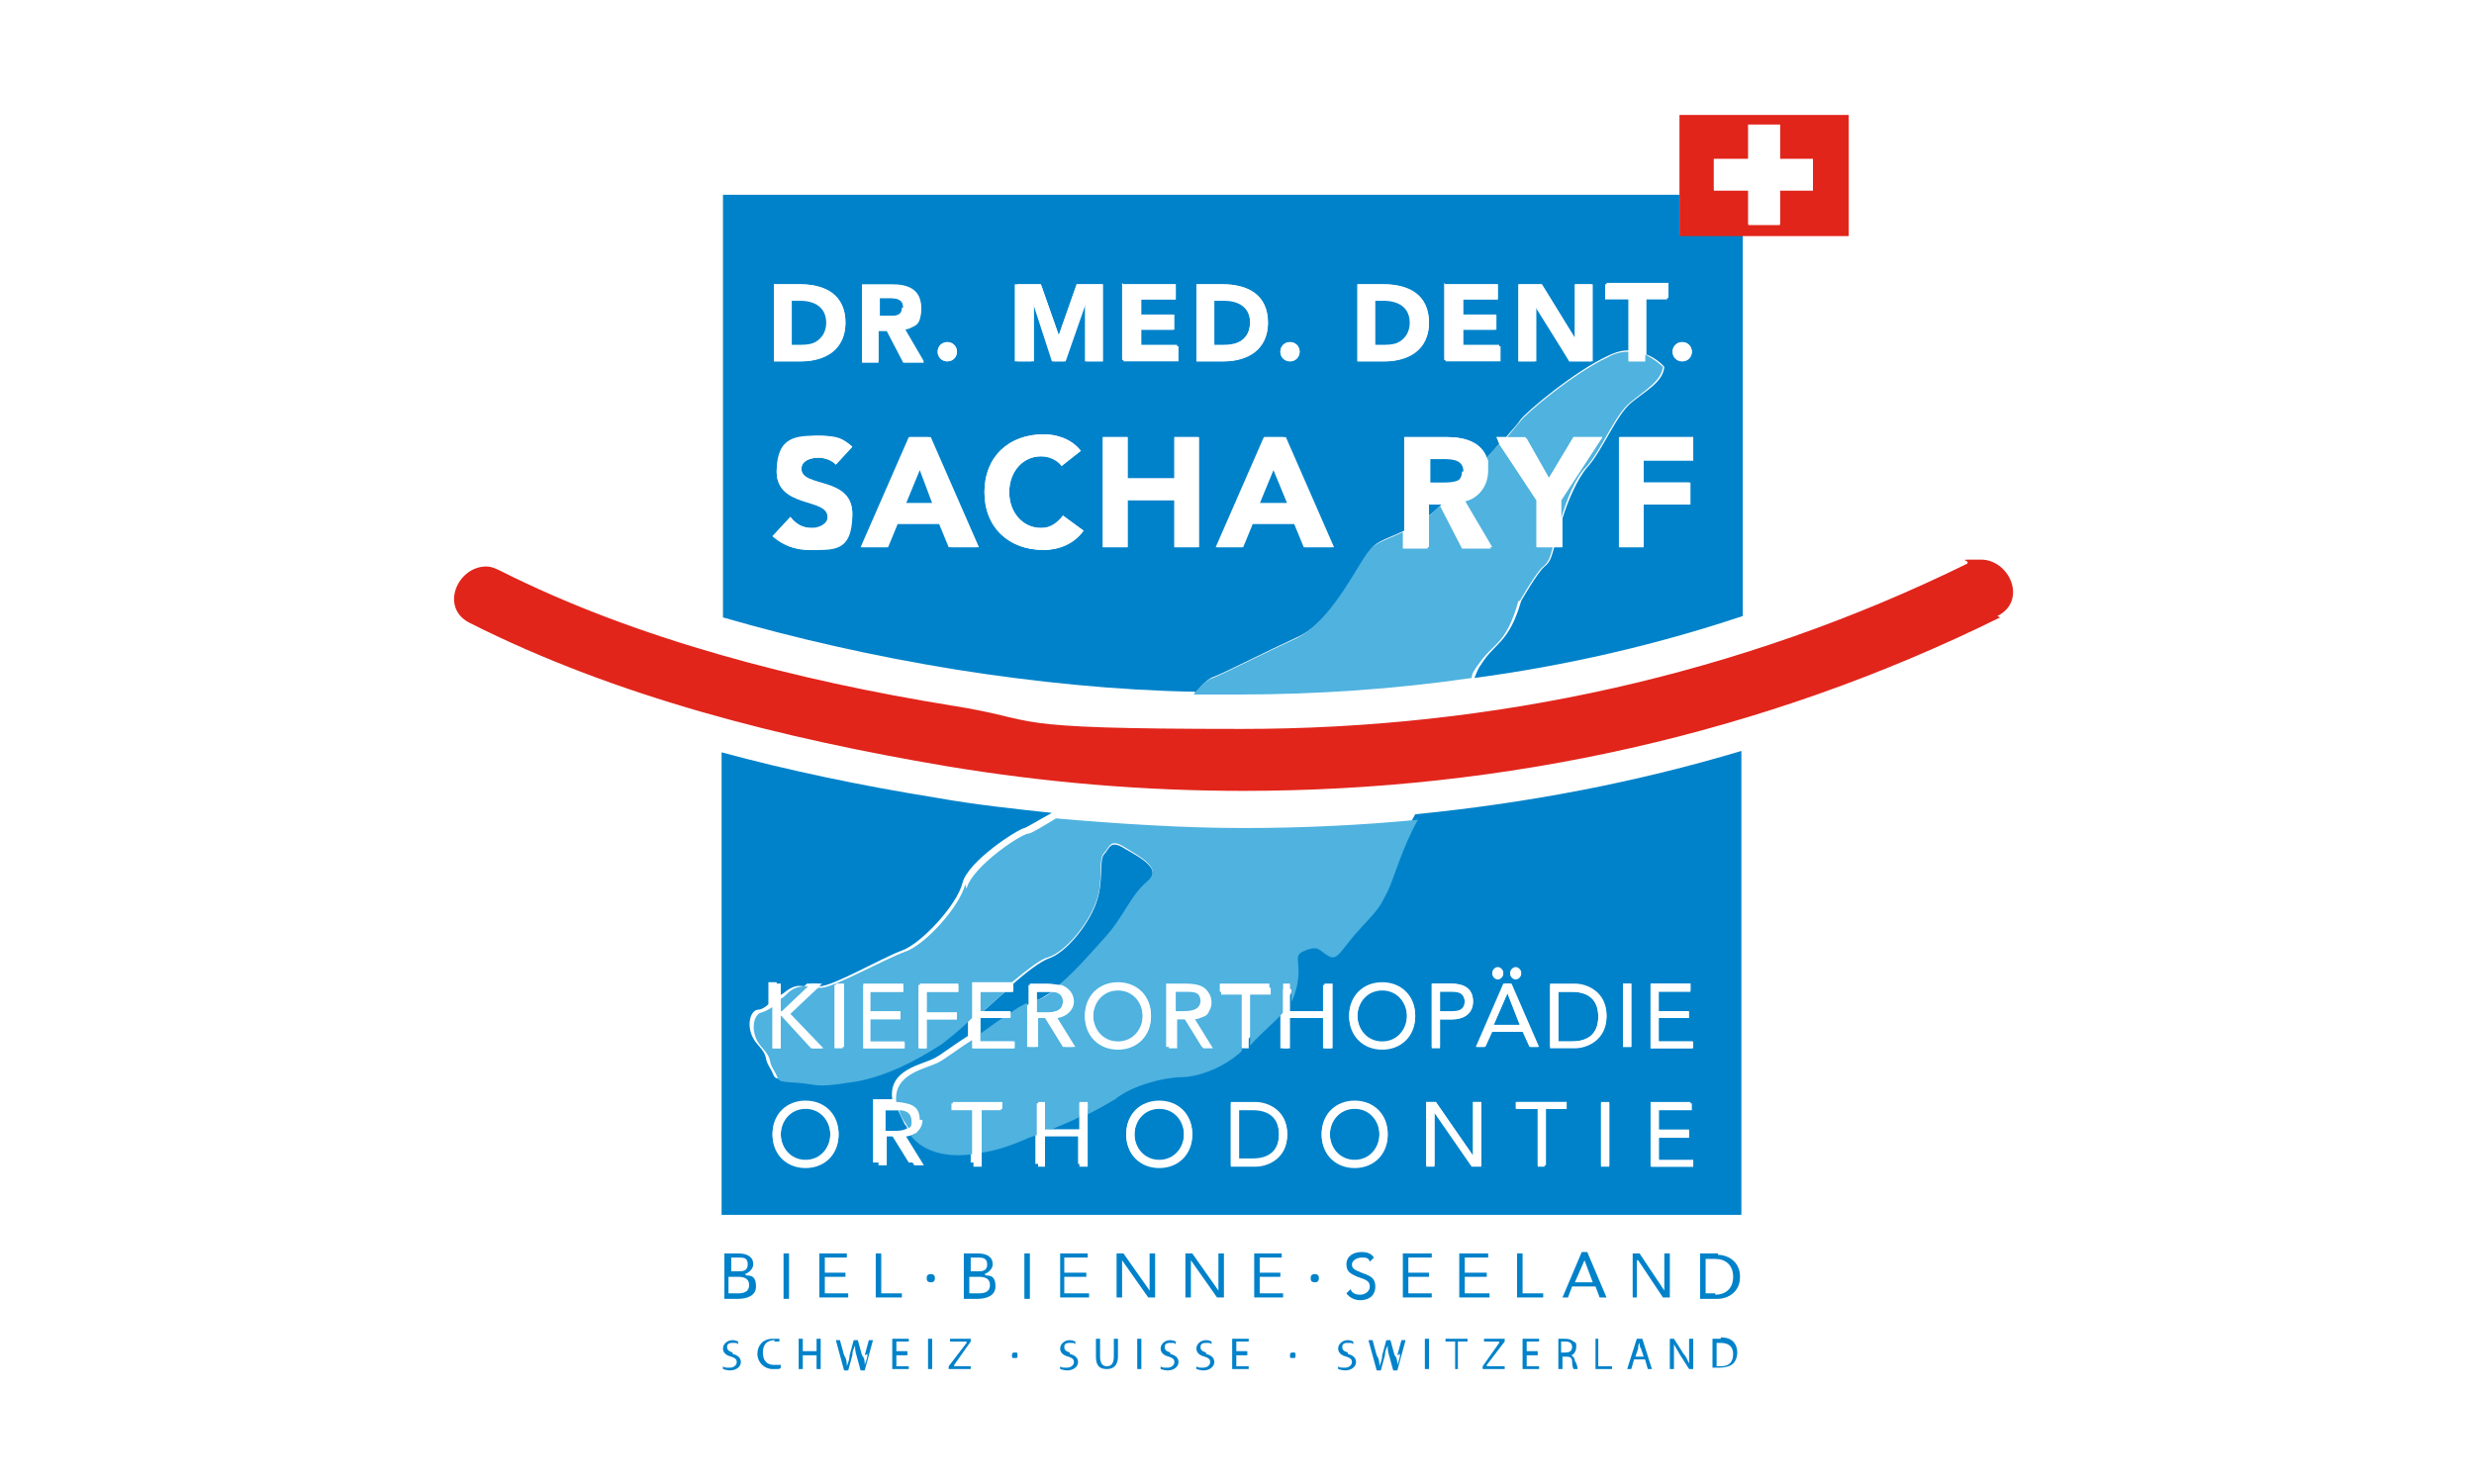 <svg width="300" height="180" viewBox="0 0 300 180" fill="none" xmlns="http://www.w3.org/2000/svg">
<rect x="0" y="0" width="300" height="180" fill="#333333" stroke="none"/>
<g clip-path="url(#clip0_1_133)">
<rect width="300" height="180" fill="white"/>
<path d="M118.877 125.482C119.878 124.814 120.879 124.146 121.714 123.478H118.877V125.482Z" fill="#0082CA"/>
<path d="M144.911 84.072C145.745 83.07 146.58 82.236 147.247 82.069C149.25 81.234 153.422 79.063 157.427 77.226C161.432 75.39 164.436 69.212 165.771 67.208C166.939 65.538 167.44 65.705 170.277 64.369V53.015H175.451C177.62 53.015 179.623 53.683 180.29 55.52C180.958 54.852 181.458 54.184 181.959 53.683L181.458 53.015H182.627C183.461 52.013 184.128 51.345 184.295 51.011C184.963 50.01 190.971 45 194.976 43.164C195.977 42.663 196.812 42.496 197.479 42.496V36.151H194.809V34.314H202.319V36.151H199.649V42.997C200.984 43.498 201.818 44.499 201.818 44.499C201.651 46.336 199.649 47.338 197.813 48.841C195.977 50.343 194.308 54.685 192.473 56.688C191.305 58.024 190.136 60.696 189.469 62.867V66.373H188.467C188.134 67.542 187.967 68.21 187.299 68.711C186.465 69.379 184.462 72.885 184.462 72.885C182.96 78.061 181.291 77.894 179.623 80.566C179.122 81.234 178.955 81.902 178.788 82.236C189.969 80.733 200.817 78.228 211.331 74.722V28.47H203.654V23.628H87.669V74.889C96.347 77.393 105.693 79.564 116.04 81.234C125.552 82.737 135.398 83.738 144.911 83.905V84.072ZM205.323 55.854H199.315V58.525H204.822V61.197H199.315V66.373H196.311V53.015H205.323V55.687V55.854ZM203.988 41.494C204.655 41.494 205.156 41.995 205.156 42.663C205.156 43.331 204.655 43.831 203.988 43.831C203.32 43.831 202.82 43.331 202.82 42.663C202.82 41.995 203.32 41.494 203.988 41.494ZM184.129 34.481H186.966L190.971 40.993V34.481H192.973V43.831H190.303L186.131 37.153V43.831H184.129V34.481ZM175.284 34.481H181.625V36.318H177.286V38.154H181.291V39.991H177.286V41.828H181.792V43.664H175.117V34.314L175.284 34.481ZM164.603 34.481H167.774C170.778 34.481 173.281 35.817 173.281 39.156C173.281 42.496 170.778 43.831 167.941 43.831H164.603V34.481ZM158.261 66.373L157.093 63.535H151.92L150.752 66.373H147.581L153.422 53.015H155.925L161.766 66.373H158.428H158.261ZM156.426 41.494C157.093 41.494 157.594 41.995 157.594 42.663C157.594 43.331 157.093 43.831 156.426 43.831C155.758 43.831 155.257 43.331 155.257 42.663C155.257 41.995 155.758 41.494 156.426 41.494ZM145.078 34.481H148.248C151.252 34.481 153.756 35.817 153.756 39.156C153.756 42.496 151.252 43.831 148.415 43.831H145.078V34.481ZM136.233 34.481H142.574V36.318H138.235V38.154H142.241V39.991H138.235V41.828H142.741V43.664H136.066V34.314L136.233 34.481ZM133.729 53.015H136.733V58.024H142.407V53.015H145.411V66.373H142.407V60.529H136.733V66.373H133.729V53.015ZM123.049 34.481H126.22L128.389 40.659L130.559 34.481H133.729V43.831H131.727V36.652L129.224 43.831H127.722L125.385 36.652V43.831H123.383V34.481H123.049ZM126.553 52.681C128.055 52.681 129.891 53.182 131.059 54.685L128.723 56.522C128.222 55.854 127.221 55.353 126.22 55.353C124.05 55.353 122.381 57.189 122.381 59.694C122.381 62.199 124.05 64.035 126.22 64.035C128.389 64.035 128.389 63.535 128.89 62.533L131.393 64.369C130.225 65.872 128.389 66.707 126.553 66.707C122.381 66.707 119.377 64.035 119.377 59.694C119.377 55.353 122.381 52.681 126.553 52.681ZM114.872 41.494C115.539 41.494 116.04 41.995 116.04 42.663C116.04 43.331 115.539 43.831 114.872 43.831C114.204 43.831 113.703 43.331 113.703 42.663C113.703 41.995 114.204 41.494 114.872 41.494ZM93.844 34.481H97.015C100.019 34.481 102.522 35.817 102.522 39.156C102.522 42.496 100.019 43.831 97.182 43.831H93.844V34.481ZM98.183 66.707C96.514 66.707 95.012 66.206 93.677 65.037L95.847 62.7C96.514 63.535 97.349 64.035 98.35 64.035C99.351 64.035 100.353 63.535 100.353 62.7C100.353 60.195 94.178 61.531 94.178 57.189C94.178 52.848 96.681 52.848 99.184 52.848C101.688 52.848 102.188 53.182 103.356 54.184L101.354 56.355C100.853 55.687 100.019 55.52 99.184 55.52C98.35 55.52 97.182 55.854 97.182 56.855C97.182 59.36 103.356 57.69 103.356 62.366C103.356 67.041 101.02 66.707 98.183 66.707ZM104.525 34.481H108.196C110.199 34.481 111.701 35.149 111.701 37.319C111.701 39.49 111.033 39.657 109.698 39.824L112.034 43.831H109.531L107.529 39.991H106.527V43.831H104.525V34.481ZM114.037 63.535H108.864L107.695 66.373H104.525L110.366 53.015H112.869L118.71 66.373H115.372L114.204 63.535H114.037Z" fill="#0082CA"/>
<path d="M109.531 37.319C109.531 36.318 108.697 36.151 107.862 36.151H106.527V38.321H107.695C108.53 38.321 109.364 38.321 109.364 37.319H109.531Z" fill="#0082CA"/>
<path d="M109.865 61.03H113.036L111.534 57.023L109.865 61.03Z" fill="#0082CA"/>
<path d="M125.719 121.308C126.386 121.141 126.887 120.64 127.555 120.306C127.388 120.306 127.221 120.306 127.054 120.306H125.719V121.475V121.308Z" fill="#0082CA"/>
<path d="M109.03 134.666C109.03 134.666 108.864 134.666 108.697 134.666H107.362V137.17H108.196C108.864 137.17 109.531 137.17 110.032 136.836C110.032 136.836 109.865 136.502 109.698 136.335C109.364 135.668 109.03 135 108.864 134.499L109.03 134.666Z" fill="#0082CA"/>
<path d="M121.881 120.306C120.879 121.141 120.045 121.976 119.044 122.811H122.548V123.145C123.383 122.644 124.217 122.143 124.718 121.809V119.471H126.72C127.221 119.471 127.888 119.471 128.389 119.638C130.392 117.968 132.394 115.631 133.896 113.961C136.233 111.456 137.067 108.785 139.07 107.115C141.072 105.445 138.402 104.109 136.4 102.941C134.564 101.772 134.564 102.941 133.896 103.608C133.229 104.276 133.896 106.948 132.895 109.62C131.894 112.291 129.224 115.631 127.054 116.299C126.22 116.633 124.551 117.801 122.715 119.471V120.306H121.881Z" fill="#0082CA"/>
<path d="M167.941 107.616C166.939 109.453 167.273 109.286 164.77 111.957C162.267 114.629 162.1 115.965 160.765 115.464C159.597 114.796 159.597 114.295 157.928 114.796C156.259 115.464 157.594 115.798 156.926 119.137C156.926 119.805 156.593 120.473 156.259 120.974V122.811H160.431V119.471H161.432V127.152H160.431V123.478H156.259V127.152H155.258V122.143C154.256 123.478 152.754 124.48 151.252 126.15V126.985H150.418C147.915 129.156 144.911 130.157 143.075 130.157C140.905 130.157 137.067 131.159 135.064 132.829C134.397 133.497 133.062 134.165 131.727 134.666V141.178H130.726V137.504H126.553V141.178H125.552V137.17C125.051 137.337 124.718 137.504 124.217 137.671C123.049 138.172 120.879 139.007 118.71 139.341V141.011H117.709V139.508C115.038 139.842 112.034 139.508 110.199 137.17C109.865 137.17 109.531 137.504 109.197 137.504L111.367 141.011H110.199L108.029 137.504H106.861V141.011H105.86V133.33H107.862C107.862 133.33 108.029 133.33 108.196 133.33C107.695 129.656 111.868 129.156 113.37 128.321C114.037 127.987 115.539 126.818 117.375 125.649V123.144C115.873 124.48 114.538 125.649 113.703 126.317C111.033 128.154 106.694 130.658 102.355 130.992C98.016 131.493 98.517 130.992 96.014 130.992C93.343 130.825 94.178 130.825 93.343 129.489C92.509 128.154 93.343 128.321 91.841 126.651C90.34 124.981 90.84 122.644 91.841 122.477C92.342 122.477 92.843 122.143 93.177 121.809V119.137H94.178V121.141C94.345 120.974 94.678 120.64 95.012 120.473C96.013 119.638 96.681 119.471 97.516 119.638L97.849 119.304H99.184L98.851 119.638C98.851 119.638 99.184 119.638 99.351 119.638C101.02 119.638 107.028 116.132 109.364 115.297C111.701 114.462 116.04 109.786 116.707 107.115C117.375 104.443 123.383 100.603 124.217 100.436C124.384 100.436 125.719 99.601 127.555 98.599C122.882 98.098 118.209 97.597 113.536 96.763C104.191 95.26 95.513 93.423 87.502 91.252V147.356H211.164V91.085C198.314 94.926 185.13 97.43 171.612 98.766C169.776 101.939 168.608 106.113 167.941 107.449V107.616ZM97.682 141.679C95.346 141.679 93.677 140.009 93.677 137.671C93.677 135.334 95.346 133.664 97.682 133.664C100.019 133.664 101.688 135.334 101.688 137.671C101.688 140.009 100.019 141.679 97.682 141.679ZM140.572 141.679C138.235 141.679 136.566 140.009 136.566 137.671C136.566 135.334 138.235 133.664 140.572 133.664C142.908 133.664 144.577 135.334 144.577 137.671C144.577 140.009 142.908 141.679 140.572 141.679ZM152.254 141.512H149.25V133.831H152.254C153.756 133.831 156.092 134.833 156.092 137.671C156.092 140.51 153.756 141.512 152.254 141.512ZM164.269 141.679C161.933 141.679 160.264 140.009 160.264 137.671C160.264 135.334 161.933 133.664 164.269 133.664C166.606 133.664 168.275 135.334 168.275 137.671C168.275 140.009 166.606 141.679 164.269 141.679ZM167.607 127.319C165.271 127.319 163.602 125.649 163.602 123.311C163.602 120.974 165.271 119.304 167.607 119.304C169.943 119.304 171.612 120.974 171.612 123.311C171.612 125.649 169.943 127.319 167.607 127.319ZM189.97 134.499H187.466V141.345H186.465V134.499H183.962V133.664H189.97V134.499ZM205.323 141.512H200.316V133.831H205.156V134.666H201.151V137.17H204.822V138.005H201.151V140.844H205.323V141.679V141.512ZM200.149 119.304H204.989V120.139H200.984V122.644H204.655V123.478H200.984V126.317H205.156V127.152H200.149V119.471V119.304ZM196.812 119.304H197.813V126.985H196.812V119.304ZM195.143 141.512H194.142V133.831H195.143V141.512ZM187.967 119.304H190.971C192.473 119.304 194.809 120.306 194.809 123.144C194.809 125.983 192.473 126.985 190.971 126.985H187.967V119.304ZM183.795 117.467C184.129 117.467 184.462 117.801 184.462 118.135C184.462 118.469 184.129 118.803 183.795 118.803C183.461 118.803 183.127 118.469 183.127 118.135C183.127 117.801 183.461 117.467 183.795 117.467ZM181.625 117.467C181.959 117.467 182.293 117.801 182.293 118.135C182.293 118.469 181.959 118.803 181.625 118.803C181.292 118.803 180.958 118.469 180.958 118.135C180.958 117.801 181.292 117.467 181.625 117.467ZM182.46 119.304H183.294L186.632 126.985H185.631L184.796 125.148H180.958L180.123 126.985H179.122L182.46 119.304ZM173.615 119.304H175.951C177.453 119.304 178.621 119.805 178.621 121.475C178.621 123.144 177.119 123.645 176.118 123.645H174.616V127.152H173.615V119.471V119.304ZM174.115 133.664L178.621 140.176V133.664H179.623V141.345H178.454L173.949 134.833V141.345H172.947V133.664H174.115Z" fill="#0082CA"/>
<path d="M182.793 120.473L181.125 124.313H184.295L182.793 120.473Z" fill="#0082CA"/>
<path d="M171.111 38.989C171.111 37.153 169.61 36.318 167.941 36.318H166.772V41.828H167.774C169.776 41.828 171.111 41.16 171.111 38.989Z" fill="#0082CA"/>
<path d="M152.754 61.03H156.092L154.423 57.023L152.754 61.03Z" fill="#0082CA"/>
<path d="M193.808 123.311C193.808 121.141 192.473 120.306 190.637 120.306H188.968V126.317H190.637C192.473 126.317 193.808 125.482 193.808 123.311Z" fill="#0082CA"/>
<path d="M173.281 61.03V62.533C173.782 62.199 174.282 61.698 174.783 61.197H173.281V61.03Z" fill="#0082CA"/>
<path d="M177.62 121.475C177.62 120.64 176.952 120.139 176.118 120.139H174.616V122.644H176.118C177.119 122.644 177.62 122.31 177.62 121.308V121.475Z" fill="#0082CA"/>
<path d="M130.892 135.334C129.724 135.835 128.389 136.502 127.054 137.003H130.892V135.334Z" fill="#0082CA"/>
<path d="M100.352 38.989C100.352 37.153 98.85 36.318 97.182 36.318H96.013V41.828H97.015C99.017 41.828 100.352 41.16 100.352 38.989Z" fill="#0082CA"/>
<path d="M151.586 38.989C151.586 37.153 150.084 36.318 148.415 36.318H147.247V41.828H148.248C150.251 41.828 151.586 41.16 151.586 38.989Z" fill="#0082CA"/>
<path d="M97.682 134.332C95.847 134.332 94.678 135.835 94.678 137.504C94.678 139.174 95.847 140.677 97.682 140.677C99.518 140.677 100.686 139.174 100.686 137.504C100.686 135.835 99.518 134.332 97.682 134.332Z" fill="#0082CA"/>
<path d="M177.453 57.19C177.453 55.854 176.285 55.687 175.117 55.687H173.114V58.692H174.783C175.784 58.692 177.286 58.692 177.286 57.19H177.453Z" fill="#0082CA"/>
<path d="M164.269 134.332C162.433 134.332 161.265 135.835 161.265 137.504C161.265 139.174 162.433 140.677 164.269 140.677C166.105 140.677 167.273 139.174 167.273 137.504C167.273 135.835 166.105 134.332 164.269 134.332Z" fill="#0082CA"/>
<path d="M167.607 119.972C165.771 119.972 164.603 121.475 164.603 123.144C164.603 124.814 165.771 126.317 167.607 126.317C169.443 126.317 170.611 124.814 170.611 123.144C170.611 121.475 169.443 119.972 167.607 119.972Z" fill="#0082CA"/>
<path d="M140.572 134.332C138.736 134.332 137.568 135.835 137.568 137.504C137.568 139.174 138.736 140.677 140.572 140.677C142.407 140.677 143.576 139.174 143.576 137.504C143.576 135.835 142.407 134.332 140.572 134.332Z" fill="#0082CA"/>
<path d="M151.92 134.499H150.251V140.51H151.92C153.755 140.51 155.091 139.675 155.091 137.504C155.091 135.334 153.755 134.499 151.92 134.499Z" fill="#0082CA"/>
<path d="M145.578 121.475C145.578 120.306 144.577 120.139 143.742 120.139H142.407V122.644H143.242C144.243 122.644 145.578 122.644 145.578 121.308V121.475Z" fill="#4FB2DF"/>
<path d="M135.565 119.972C133.729 119.972 132.561 121.475 132.561 123.144C132.561 124.814 133.729 126.317 135.565 126.317C137.401 126.317 138.569 124.814 138.569 123.144C138.569 121.475 137.401 119.972 135.565 119.972Z" fill="#4FB2DF"/>
<path d="M187.8 58.024L190.804 53.015H194.308L189.302 60.696V62.867C189.969 60.696 190.971 58.024 192.306 56.688C194.142 54.685 195.81 50.343 197.646 48.841C199.482 47.338 201.484 46.169 201.651 44.499C201.651 44.499 200.817 43.664 199.482 42.997V43.831H197.479V42.663C196.645 42.663 195.81 42.83 194.976 43.331C190.971 45.167 184.963 50.176 184.295 51.178C184.128 51.345 183.461 52.18 182.626 53.182H185.13L187.967 58.191L187.8 58.024Z" fill="#4FB2DF"/>
<path d="M184.295 72.885C184.295 72.885 186.298 69.379 187.132 68.711C187.8 68.21 187.967 67.542 188.301 66.373H186.298V60.696L181.792 53.85C181.291 54.351 180.791 55.019 180.123 55.687C180.123 56.188 180.29 56.522 180.29 57.19C180.29 59.026 179.289 60.529 177.453 60.863L180.791 66.54H177.286L174.616 61.364C174.115 61.865 173.615 62.366 173.114 62.7V66.54H170.11V64.536C167.273 65.872 166.773 65.705 165.604 67.375C164.269 69.212 161.265 75.39 157.26 77.393C153.255 79.23 149.083 81.401 147.08 82.236C146.413 82.403 145.578 83.237 144.744 84.239C146.58 84.239 148.415 84.239 150.251 84.239C159.763 84.239 169.276 83.572 178.454 82.236C178.454 81.735 178.788 81.234 179.289 80.566C181.125 77.894 182.627 78.228 184.129 72.885H184.295Z" fill="#4FB2DF"/>
<path d="M110.532 135.835C110.532 134.833 109.865 134.666 109.031 134.499C109.031 135 109.364 135.668 109.865 136.335C109.865 136.335 110.032 136.669 110.199 136.836C110.532 136.669 110.699 136.335 110.699 135.835H110.532Z" fill="#4FB2DF"/>
<path d="M94.845 122.644L98.016 119.638C97.182 119.638 96.347 119.638 95.513 120.473C95.179 120.807 95.012 120.974 94.678 121.141V122.644H94.845Z" fill="#4FB2DF"/>
<path d="M125.719 122.81H126.553C127.555 122.81 128.89 122.811 128.89 121.475C128.89 120.139 128.222 120.306 127.555 120.306C126.887 120.807 126.386 121.141 125.719 121.308V122.81Z" fill="#4FB2DF"/>
<path d="M118.877 120.306V122.811H119.044C120.045 121.976 120.879 121.141 121.881 120.306H118.877Z" fill="#4FB2DF"/>
<path d="M117.041 107.282C116.373 109.953 112.201 114.629 109.698 115.464C107.362 116.299 101.354 119.638 99.685 119.805C99.518 119.805 99.351 119.805 99.184 119.805L95.68 122.977L99.685 127.152H98.35L94.678 123.144V127.152H93.677V122.143C93.176 122.477 92.843 122.644 92.342 122.811C91.341 122.977 90.84 125.315 92.342 126.985C93.844 128.655 93.01 128.488 93.844 129.823C94.678 131.159 93.844 131.159 96.514 131.326C99.184 131.493 98.684 131.994 102.856 131.326C107.195 130.825 111.367 128.488 114.204 126.651C115.038 125.983 116.373 124.981 117.875 123.478V119.137H122.715C124.551 117.634 126.22 116.298 127.054 116.132C129.223 115.464 131.894 112.124 132.895 109.453C133.896 106.781 133.062 104.276 133.896 103.441C134.564 102.774 134.564 101.605 136.4 102.774C138.235 103.942 141.072 105.278 139.07 106.948C137.067 108.618 136.233 111.289 133.896 113.794C132.394 115.464 130.392 117.801 128.389 119.471C129.223 119.638 129.891 120.306 129.891 121.475C129.891 122.644 129.223 123.311 127.888 123.478L130.058 126.985H128.89L126.72 123.478H125.552V126.985H124.551V121.642C123.883 121.976 123.216 122.31 122.381 122.977V123.478H121.547C120.546 124.146 119.711 124.814 118.71 125.482V126.317H122.882V127.152H117.875V126.15C116.04 127.319 114.538 128.488 113.87 128.822C112.368 129.656 108.196 130.157 108.697 133.831C110.032 133.831 111.367 134.165 111.367 136.002C111.367 137.838 111.033 137.337 110.366 137.671C112.201 140.009 115.205 140.343 117.875 140.009V134.666H115.372V133.831H121.38V134.666H118.877V139.842C121.213 139.508 123.216 138.673 124.384 138.172C124.718 138.005 125.218 137.838 125.719 137.671V133.831H126.72V137.17H127.054C128.222 136.669 129.557 136.168 130.892 135.501V133.831H131.894V135.167C133.229 134.499 134.397 133.831 135.231 133.33C137.234 131.66 141.239 130.658 143.242 130.658C145.078 130.658 148.248 129.656 150.585 127.486V120.64H148.081V119.805H154.089V120.64H151.586V126.818C153.088 125.148 154.59 123.979 155.591 122.811V119.972H156.593V121.475C156.926 120.974 157.093 120.306 157.26 119.638C157.928 116.465 156.593 115.965 158.261 115.297C159.93 114.629 159.93 115.297 161.098 115.965C162.267 116.632 162.6 115.13 165.104 112.458C167.607 109.787 167.273 109.953 168.274 108.117C168.942 106.781 170.11 102.607 171.946 99.434C164.937 100.102 157.928 100.436 150.752 100.436C143.576 100.436 135.732 99.935 128.055 99.267C126.386 100.269 125.051 101.104 124.718 101.104C123.883 101.104 117.875 105.111 117.208 107.783L117.041 107.282ZM102.188 127.152H101.187V119.471H102.188V127.152ZM109.698 127.152H104.691V119.471H109.531V120.306H105.526V122.811H109.197V123.645H105.526V126.484H109.698V127.319V127.152ZM116.206 120.306H112.368V122.811H116.04V123.645H112.368V127.152H111.367V119.471H116.206V120.306ZM135.565 127.319C133.229 127.319 131.56 125.649 131.56 123.311C131.56 120.974 133.229 119.304 135.565 119.304C137.901 119.304 139.57 120.974 139.57 123.311C139.57 125.649 137.901 127.319 135.565 127.319ZM141.573 119.304H143.576C145.077 119.304 146.746 119.471 146.746 121.475C146.746 123.478 146.079 123.311 144.744 123.478L146.913 126.985H145.745L143.576 123.478H142.407V126.985H141.406V119.304H141.573Z" fill="#4FB2DF"/>
<path d="M102.522 39.156C102.522 35.65 100.019 34.481 97.015 34.481H93.844V43.831H97.182C100.019 43.831 102.522 42.162 102.522 39.156ZM95.847 41.995V36.485H97.015C98.85 36.485 100.186 37.319 100.186 39.156C100.186 40.993 98.684 41.995 96.848 41.995H95.847Z" fill="white"/>
<path d="M106.527 40.158H107.529L109.531 43.998H112.034L109.698 39.991C111.033 39.824 111.701 38.655 111.701 37.486C111.701 35.316 110.032 34.648 108.196 34.648H104.525V43.998H106.527V40.158ZM106.527 36.151H107.862C108.697 36.151 109.531 36.151 109.531 37.319C109.531 38.488 108.53 38.321 107.862 38.321H106.694V36.151H106.527Z" fill="white"/>
<path d="M114.871 43.831C115.517 43.831 116.04 43.308 116.04 42.663C116.04 42.017 115.517 41.494 114.871 41.494C114.226 41.494 113.703 42.017 113.703 42.663C113.703 43.308 114.226 43.831 114.871 43.831Z" fill="white"/>
<path d="M125.051 36.652H125.218L127.555 43.831H129.057L131.56 36.652V43.831H133.729V34.481H130.559L128.389 40.659L126.22 34.481H123.049V43.831H125.051V36.652Z" fill="white"/>
<path d="M142.908 41.995H138.402V39.991H142.407V38.154H138.402V36.318H142.574V34.481H136.233V43.831H142.908V41.995Z" fill="white"/>
<path d="M153.756 39.156C153.756 35.65 151.252 34.481 148.248 34.481H145.078V43.831H148.415C151.252 43.831 153.756 42.162 153.756 39.156ZM147.247 41.995V36.485H148.415C150.251 36.485 151.586 37.319 151.586 39.156C151.586 40.993 150.084 41.995 148.248 41.995H147.247Z" fill="white"/>
<path d="M156.426 43.831C157.071 43.831 157.594 43.308 157.594 42.663C157.594 42.017 157.071 41.494 156.426 41.494C155.781 41.494 155.258 42.017 155.258 42.663C155.258 43.308 155.781 43.831 156.426 43.831Z" fill="white"/>
<path d="M173.281 39.156C173.281 35.65 170.778 34.481 167.774 34.481H164.603V43.831H167.941C170.778 43.831 173.281 42.162 173.281 39.156ZM166.606 41.995V36.485H167.774C169.61 36.485 170.945 37.319 170.945 39.156C170.945 40.993 169.443 41.995 167.607 41.995H166.606Z" fill="white"/>
<path d="M181.959 41.995H177.453V39.991H181.458V38.154H177.453V36.318H181.625V34.481H175.284V43.831H181.959V41.995Z" fill="white"/>
<path d="M186.298 37.153L190.303 43.831H193.14V34.481H190.971V40.993L186.965 34.481H184.128V43.831H186.298V37.153Z" fill="white"/>
<path d="M199.482 43.831V42.997V36.318H202.152V34.481H194.642V36.318H197.479V42.663V43.831H199.482Z" fill="white"/>
<path d="M203.988 43.831C204.633 43.831 205.156 43.308 205.156 42.663C205.156 42.017 204.633 41.494 203.988 41.494C203.343 41.494 202.82 42.017 202.82 42.663C202.82 43.308 203.343 43.831 203.988 43.831Z" fill="white"/>
<path d="M94.678 127.152V123.145H94.845L98.517 127.152H99.852L95.847 122.978L99.184 119.805L99.685 119.304H98.35L98.016 119.638L94.845 122.644H94.678V121.308V119.304H93.677V122.143V127.152H94.678Z" fill="white"/>
<path d="M102.355 119.304H101.354V126.985H102.355V119.304Z" fill="white"/>
<path d="M105.526 123.479H109.197V122.644H105.526V120.306H109.531V119.304H104.691V127.152H109.698V126.317H105.526V123.479Z" fill="white"/>
<path d="M111.534 127.152H112.368V123.645H116.04V122.811H112.368V120.306H116.206V119.304H111.534V127.152Z" fill="white"/>
<path d="M123.049 127.152V126.317H118.877V125.482V123.479H121.714H122.548V122.978V122.644H119.21H118.877V120.306H121.881H122.882V119.471V119.304H118.042V123.645V126.15V127.152H123.049Z" fill="white"/>
<path d="M124.885 119.304V126.985H125.886V123.479H127.054L129.223 126.985H130.392L128.222 123.479C129.39 123.312 130.225 122.477 130.225 121.475C130.225 120.473 129.557 119.805 128.723 119.471C128.222 119.471 127.555 119.304 127.054 119.304H125.051H124.885ZM127.555 120.306C128.222 120.306 128.89 120.64 128.89 121.475C128.89 122.811 127.555 122.811 126.553 122.811H125.719V120.306H127.054C127.221 120.306 127.388 120.306 127.555 120.306Z" fill="white"/>
<path d="M135.565 119.137C133.229 119.137 131.56 120.807 131.56 123.144C131.56 125.482 133.229 127.152 135.565 127.152C137.902 127.152 139.57 125.482 139.57 123.144C139.57 120.807 137.902 119.137 135.565 119.137ZM135.565 126.484C133.729 126.484 132.561 124.981 132.561 123.311C132.561 121.642 133.729 120.139 135.565 120.139C137.401 120.139 138.569 121.642 138.569 123.311C138.569 124.981 137.401 126.484 135.565 126.484Z" fill="white"/>
<path d="M142.574 123.645H143.742L145.912 127.152H147.08L144.911 123.645C146.079 123.478 146.913 122.644 146.913 121.642C146.913 119.805 145.244 119.471 143.742 119.471H141.74V127.152H142.741V123.645H142.574ZM142.574 120.306H143.909C144.744 120.306 145.745 120.306 145.745 121.642C145.745 122.978 144.41 122.977 143.409 122.977H142.574V120.473V120.306Z" fill="white"/>
<path d="M153.922 120.306V119.304H147.915V120.306H150.585V127.152H151.419V126.317V120.306H153.922Z" fill="white"/>
<path d="M155.591 119.304V122.143V127.152H156.426V123.479H160.598V127.152H161.599V119.304H160.598V122.644H156.426V120.807V119.304H155.591Z" fill="white"/>
<path d="M167.607 119.137C165.271 119.137 163.602 120.807 163.602 123.144C163.602 125.482 165.271 127.152 167.607 127.152C169.943 127.152 171.612 125.482 171.612 123.144C171.612 120.807 169.943 119.137 167.607 119.137ZM167.607 126.484C165.771 126.484 164.603 124.981 164.603 123.311C164.603 121.642 165.771 120.139 167.607 120.139C169.443 120.139 170.611 121.642 170.611 123.311C170.611 124.981 169.443 126.484 167.607 126.484Z" fill="white"/>
<path d="M174.616 123.645H176.118C177.286 123.645 178.621 123.145 178.621 121.475C178.621 119.805 177.286 119.304 175.951 119.304H173.615V126.985H174.616V123.479V123.645ZM174.616 120.306H176.118C177.119 120.306 177.62 120.64 177.62 121.642C177.62 122.644 176.953 122.978 176.118 122.978H174.616V120.473V120.306Z" fill="white"/>
<path d="M181.625 118.636C181.959 118.636 182.293 118.302 182.293 117.968C182.293 117.634 181.959 117.3 181.625 117.3C181.291 117.3 180.958 117.634 180.958 117.968C180.958 118.302 181.291 118.636 181.625 118.636Z" fill="white"/>
<path d="M180.791 125.148H184.629L185.463 126.985H186.465L183.127 119.304H182.293L178.955 126.985H179.956L180.791 125.148ZM182.793 120.473L184.295 124.313H181.124L182.793 120.473Z" fill="white"/>
<path d="M183.795 118.636C184.129 118.636 184.462 118.302 184.462 117.968C184.462 117.634 184.129 117.3 183.795 117.3C183.461 117.3 183.127 117.634 183.127 117.968C183.127 118.302 183.461 118.636 183.795 118.636Z" fill="white"/>
<path d="M194.809 123.311C194.809 120.473 192.473 119.471 190.971 119.471H187.967V127.152H190.971C192.473 127.152 194.809 126.15 194.809 123.311ZM188.968 126.317V120.306H190.637C192.473 120.306 193.808 121.141 193.808 123.311C193.808 125.482 192.473 126.317 190.637 126.317H188.968Z" fill="white"/>
<path d="M197.813 119.304H196.812V126.985H197.813V119.304Z" fill="white"/>
<path d="M205.323 126.317H201.151V123.479H204.822V122.644H201.151V120.306H204.989V119.304H200.149V127.152H205.323V126.317Z" fill="white"/>
<path d="M97.682 133.497C95.346 133.497 93.677 135.167 93.677 137.504C93.677 139.842 95.346 141.512 97.682 141.512C100.019 141.512 101.688 139.842 101.688 137.504C101.688 135.167 100.019 133.497 97.682 133.497ZM97.682 140.844C95.847 140.844 94.678 139.341 94.678 137.671C94.678 136.002 95.847 134.499 97.682 134.499C99.518 134.499 100.686 136.002 100.686 137.671C100.686 139.341 99.518 140.844 97.682 140.844Z" fill="white"/>
<path d="M111.534 135.835C111.534 133.998 110.199 133.831 108.864 133.664C108.864 133.664 108.697 133.664 108.53 133.664H106.527V141.345H107.529V137.838H108.697L110.866 141.345H112.034L109.865 137.838C110.199 137.838 110.532 137.671 110.866 137.504C111.534 137.17 111.868 136.502 111.868 135.835H111.534ZM108.196 137.17H107.362V134.666H108.697C108.697 134.666 108.864 134.666 109.031 134.666C109.865 134.666 110.532 135 110.532 136.002C110.532 137.003 110.366 136.836 110.032 137.003C109.531 137.337 108.864 137.337 108.196 137.337V137.17Z" fill="white"/>
<path d="M121.547 134.499V133.664H115.539V134.499H118.042V140.009V141.512H119.044V139.842V134.499H121.547Z" fill="white"/>
<path d="M130.892 133.664V135.334V137.003H127.221H126.72V133.664H125.886V137.504V141.512H126.72V137.838H130.892V141.512H131.894V135V133.664H130.892Z" fill="white"/>
<path d="M140.572 133.497C138.235 133.497 136.566 135.167 136.566 137.504C136.566 139.842 138.235 141.512 140.572 141.512C142.908 141.512 144.577 139.842 144.577 137.504C144.577 135.167 142.908 133.497 140.572 133.497ZM140.572 140.844C138.736 140.844 137.568 139.341 137.568 137.671C137.568 136.002 138.736 134.499 140.572 134.499C142.407 134.499 143.576 136.002 143.576 137.671C143.576 139.341 142.407 140.844 140.572 140.844Z" fill="white"/>
<path d="M152.254 133.664H149.25V141.345H152.254C153.756 141.345 156.092 140.343 156.092 137.504C156.092 134.666 153.756 133.664 152.254 133.664ZM151.92 140.677H150.251V134.666H151.92C153.756 134.666 155.091 135.501 155.091 137.671C155.091 139.842 153.756 140.677 151.92 140.677Z" fill="white"/>
<path d="M164.269 133.497C161.933 133.497 160.264 135.167 160.264 137.504C160.264 139.842 161.933 141.512 164.269 141.512C166.606 141.512 168.275 139.842 168.275 137.504C168.275 135.167 166.606 133.497 164.269 133.497ZM164.269 140.844C162.434 140.844 161.265 139.341 161.265 137.671C161.265 136.002 162.434 134.499 164.269 134.499C166.105 134.499 167.273 136.002 167.273 137.671C167.273 139.341 166.105 140.844 164.269 140.844Z" fill="white"/>
<path d="M173.949 141.512V135L178.454 141.512H179.623V133.664H178.621V140.176L174.115 133.664H172.947V141.512H173.949Z" fill="white"/>
<path d="M183.795 134.499H186.465V141.512H187.299V134.499H189.969V133.664H183.795V134.499Z" fill="white"/>
<path d="M195.143 133.664H194.142V141.345H195.143V133.664Z" fill="white"/>
<path d="M201.151 137.838H204.822V137.003H201.151V134.499H204.989V133.664H200.149V141.512H205.323V140.677H201.151V137.838Z" fill="white"/>
<path d="M242.204 74.722C245.876 72.885 243.706 67.876 240.202 67.876C236.697 67.876 239.033 67.876 238.533 68.377C210.997 81.902 180.958 88.414 150.585 88.414C120.212 88.414 127.054 87.412 115.372 85.575C96.848 82.57 77.156 77.56 60.634 69.212C59.967 68.878 59.466 68.711 58.965 68.711C55.461 68.711 53.291 73.72 56.963 75.557C74.819 84.573 95.012 89.582 114.705 92.922C126.72 94.926 138.736 95.928 150.752 95.928C182.46 95.928 213.834 89.082 242.538 74.889L242.204 74.722Z" fill="#E1251B"/>
<path d="M97.182 56.855C97.182 55.854 98.35 55.52 99.184 55.52C100.019 55.52 100.853 55.854 101.354 56.355L103.356 54.184C102.188 53.182 100.853 52.848 99.184 52.848C96.514 52.848 94.178 54.351 94.178 57.19C94.178 61.698 100.353 60.362 100.353 62.7C100.353 65.037 99.351 64.035 98.35 64.035C97.349 64.035 96.347 63.535 95.847 62.7L93.677 65.037C95.012 66.206 96.514 66.707 98.183 66.707C100.853 66.707 103.356 65.371 103.356 62.366C103.356 57.69 97.182 59.193 97.182 56.855Z" fill="white"/>
<path d="M112.702 53.015H110.199L104.358 66.373H107.529L108.697 63.535H113.87L115.038 66.373H118.376L112.535 53.015H112.702ZM109.865 61.03L111.534 56.855L113.203 61.03H109.865Z" fill="white"/>
<path d="M126.553 66.707C128.389 66.707 130.225 66.039 131.393 64.369L128.89 62.533C128.222 63.368 127.388 64.035 126.22 64.035C124.05 64.035 122.381 62.199 122.381 59.694C122.381 57.19 124.05 55.353 126.22 55.353C128.389 55.353 128.222 55.687 128.723 56.522L131.059 54.685C129.891 53.182 128.055 52.681 126.553 52.681C122.381 52.681 119.377 55.353 119.377 59.694C119.377 64.035 122.381 66.707 126.553 66.707Z" fill="white"/>
<path d="M136.733 60.696H142.407V66.373H145.244V53.015H142.407V58.024H136.733V53.015H133.729V66.373H136.733V60.696Z" fill="white"/>
<path d="M153.255 53.015L147.414 66.373H150.585L151.753 63.535H156.926L158.095 66.373H161.432L155.591 53.015H153.088H153.255ZM152.754 61.03L154.423 56.855L156.092 61.03H152.754Z" fill="white"/>
<path d="M173.281 66.373V61.03H174.783L177.453 66.373H180.958L177.62 60.696C179.456 60.362 180.457 58.859 180.457 57.023C180.457 55.186 180.457 56.021 180.29 55.52C179.623 53.683 177.787 53.015 175.451 53.015H170.277V66.373H173.281ZM173.281 55.52H175.284C176.285 55.52 177.62 55.687 177.62 57.023C177.62 58.358 176.285 58.525 175.117 58.525H173.448V55.52H173.281Z" fill="white"/>
<path d="M186.465 66.373H188.301H189.302V63.034V60.696L194.308 53.015H190.804L187.8 58.024L184.963 53.015H182.46H181.458L181.792 53.85L186.465 60.696V66.373Z" fill="white"/>
<path d="M196.478 66.373H199.315V61.197H204.989V58.525H199.315V55.854H205.323V53.015H196.478V66.373Z" fill="white"/>
<path d="M90.339 154.536C90.84 154.369 91.341 153.868 91.341 153.367C91.341 152.365 90.506 152.031 89.505 152.031H87.836V157.541H89.505C90.506 157.541 91.674 157.207 91.674 156.038C91.674 154.87 91.174 154.703 90.506 154.703L90.339 154.536ZM88.504 152.532H89.505C90.173 152.532 90.673 152.532 90.673 153.367C90.673 154.202 90.006 154.202 89.505 154.202H88.671V152.532H88.504ZM89.505 156.873H88.337V154.87H89.505C90.173 154.87 90.84 155.037 90.84 155.872C90.84 156.706 90.173 156.873 89.505 156.873Z" fill="#0082CA"/>
<path d="M95.68 152.031H95.012V157.541H95.68V152.031Z" fill="#0082CA"/>
<path d="M102.689 152.532V152.031H99.351V157.374H102.856V156.873H100.019V154.87H102.522V154.369H100.019V152.532H102.689Z" fill="#0082CA"/>
<path d="M106.194 152.031V157.374H109.364V156.873H106.861V152.031H106.194Z" fill="#0082CA"/>
<path d="M112.869 154.536C112.535 154.536 112.368 154.703 112.368 155.037C112.368 155.371 112.535 155.538 112.869 155.538C113.203 155.538 113.369 155.371 113.369 155.037C113.369 154.703 113.203 154.536 112.869 154.536Z" fill="#0082CA"/>
<path d="M119.377 154.536C119.878 154.369 120.379 153.868 120.379 153.367C120.379 152.365 119.544 152.031 118.543 152.031H116.874V157.541H118.543C119.544 157.541 120.712 157.207 120.712 156.038C120.712 154.87 120.212 154.703 119.544 154.703L119.377 154.536ZM117.542 152.532H118.543C119.044 152.532 119.711 152.532 119.711 153.367C119.711 154.202 119.044 154.202 118.543 154.202H117.709V152.532H117.542ZM118.71 156.873H117.542V154.87H118.71C119.377 154.87 120.045 155.037 120.045 155.872C120.045 156.706 119.377 156.873 118.71 156.873Z" fill="#0082CA"/>
<path d="M124.885 152.031H124.217V157.541H124.885V152.031Z" fill="#0082CA"/>
<path d="M129.057 154.87H131.727V154.369H129.057V152.532H131.894V152.031H128.556V157.374H132.061V156.873H129.057V154.87Z" fill="#0082CA"/>
<path d="M139.403 156.539L136.233 152.031H135.398V157.374H136.066V152.866L139.237 157.374H140.071V152.031H139.403V156.539Z" fill="#0082CA"/>
<path d="M147.748 156.539L144.577 152.031H143.742V157.374H144.41V152.866L147.581 157.374H148.415V152.031H147.748V156.539Z" fill="#0082CA"/>
<path d="M152.754 154.87H155.258V154.369H152.754V152.532H155.424V152.031H152.087V157.374H155.591V156.873H152.754V154.87Z" fill="#0082CA"/>
<path d="M159.43 154.536C159.096 154.536 158.929 154.703 158.929 155.037C158.929 155.371 159.096 155.538 159.43 155.538C159.763 155.538 159.93 155.371 159.93 155.037C159.93 154.703 159.763 154.536 159.43 154.536Z" fill="#0082CA"/>
<path d="M165.104 154.369C164.269 154.035 163.935 153.868 163.935 153.367C163.935 152.866 164.603 152.532 165.104 152.532C165.604 152.532 165.938 152.532 166.105 153.033L166.606 152.532C166.272 152.031 165.771 151.864 165.104 151.864C164.102 151.864 163.268 152.365 163.268 153.367C163.268 154.369 163.935 154.536 164.603 154.87C165.604 155.204 166.105 155.371 166.105 156.038C166.105 156.706 165.437 157.04 164.937 157.04C164.436 157.04 163.935 156.873 163.769 156.372L163.268 156.873C163.602 157.374 164.269 157.708 164.937 157.708C165.938 157.708 166.772 157.207 166.772 156.038C166.772 154.87 165.938 154.703 165.104 154.369Z" fill="#0082CA"/>
<path d="M170.778 154.87H173.281V154.369H170.778V152.532H173.615V152.031H170.11V157.374H173.615V156.873H170.778V154.87Z" fill="#0082CA"/>
<path d="M180.457 152.532V152.031H176.952V157.374H180.624V156.873H177.62V154.87H180.29V154.369H177.62V152.532H180.457Z" fill="#0082CA"/>
<path d="M184.629 152.031H183.962V157.374H187.132V156.873H184.629V152.031Z" fill="#0082CA"/>
<path d="M190.804 156.038H193.474L193.975 157.374H194.809L192.473 151.864H191.805L189.469 157.374H190.136L190.637 156.038H190.804ZM192.139 152.866L193.14 155.537H190.971L192.139 152.866Z" fill="#0082CA"/>
<path d="M202.486 152.031H201.818V156.539L198.814 152.031H197.98V157.374H198.48V152.866H198.647L201.651 157.374H202.486V152.031Z" fill="#0082CA"/>
<path d="M208.327 152.031H206.157V157.541H208.327C209.328 157.541 210.997 156.873 210.997 154.87C210.997 152.866 209.328 152.198 208.327 152.198V152.031ZM207.993 156.873H206.825V152.699H207.993C209.161 152.699 210.162 153.367 210.162 154.87C210.162 156.372 209.161 157.04 207.993 157.04V156.873Z" fill="#0082CA"/>
<path d="M88.838 164.053C88.337 163.886 88.17 163.719 88.17 163.385C88.17 163.051 88.337 162.884 88.838 162.884C89.338 162.884 89.338 162.884 89.505 163.051V162.717C89.505 162.717 89.171 162.55 88.838 162.55C88.17 162.55 87.669 163.051 87.669 163.552C87.669 164.053 88.003 164.387 88.671 164.554C89.171 164.721 89.338 164.888 89.338 165.222C89.338 165.556 89.004 165.89 88.504 165.89C88.003 165.89 87.836 165.89 87.669 165.723V166.057C87.669 166.057 88.17 166.224 88.504 166.224C89.338 166.224 89.839 165.723 89.839 165.222C89.839 164.721 89.505 164.387 88.838 164.22V164.053Z" fill="#0082CA"/>
<path d="M93.844 162.717C94.178 162.717 94.345 162.717 94.511 162.717V162.383C94.511 162.383 94.178 162.383 93.677 162.383C92.509 162.383 91.841 163.218 91.841 164.22C91.841 165.222 92.676 166.057 93.677 166.057C94.678 166.057 94.511 166.057 94.678 165.89V165.556C94.345 165.556 94.178 165.556 93.844 165.556C93.01 165.556 92.509 165.055 92.509 164.053C92.509 163.051 93.01 162.55 94.011 162.55L93.844 162.717Z" fill="#0082CA"/>
<path d="M99.018 163.886H97.349V162.383H96.848V166.057H97.349V164.387H99.018V166.057H99.518V162.383H99.018V163.886Z" fill="#0082CA"/>
<path d="M105.192 164.22C105.192 164.721 105.025 165.055 104.858 165.556C104.858 165.222 104.858 164.721 104.525 164.387L104.024 162.55H103.523L103.023 164.387C103.023 164.888 102.856 165.222 102.689 165.723C102.689 165.389 102.689 164.888 102.355 164.387L101.854 162.55H101.354L102.355 166.224H102.856L103.356 164.387C103.356 163.886 103.523 163.552 103.69 163.218C103.69 163.552 103.69 163.886 103.857 164.387L104.358 166.224H104.858L105.86 162.55H105.359L104.858 164.387L105.192 164.22Z" fill="#0082CA"/>
<path d="M108.697 164.387H110.032V163.886H108.697V162.717H110.199V162.383H108.196V166.057H110.199V165.723H108.697V164.387Z" fill="#0082CA"/>
<path d="M113.036 162.383H112.535V166.057H113.036V162.383Z" fill="#0082CA"/>
<path d="M115.706 165.556L117.709 162.717V162.383H115.205V162.717H117.208V162.884L115.038 165.723V166.057H117.709V165.723H115.706V165.556Z" fill="#0082CA"/>
<path d="M123.048 164.053C122.882 164.053 122.715 164.053 122.715 164.387C122.715 164.72 122.715 164.72 123.048 164.72C123.382 164.72 123.382 164.72 123.382 164.387C123.382 164.053 123.382 164.053 123.048 164.053Z" fill="#0082CA"/>
<path d="M129.724 164.053C129.224 163.886 129.057 163.719 129.057 163.385C129.057 163.051 129.224 162.884 129.724 162.884C130.225 162.884 130.225 162.884 130.392 163.051V162.717C130.392 162.717 130.058 162.55 129.724 162.55C129.057 162.55 128.556 163.051 128.556 163.552C128.556 164.053 128.89 164.387 129.557 164.554C130.058 164.721 130.225 164.888 130.225 165.222C130.225 165.556 129.891 165.89 129.39 165.89C128.89 165.89 128.723 165.89 128.556 165.723V166.057C128.556 166.057 129.057 166.224 129.39 166.224C130.225 166.224 130.725 165.723 130.725 165.222C130.725 164.721 130.392 164.387 129.724 164.22V164.053Z" fill="#0082CA"/>
<path d="M135.064 164.554C135.064 165.389 134.731 165.723 134.23 165.723C133.729 165.723 133.396 165.389 133.396 164.554V162.383H132.895V164.554C132.895 165.723 133.396 166.057 134.23 166.057C135.064 166.057 135.565 165.556 135.565 164.554V162.383H135.064V164.554Z" fill="#0082CA"/>
<path d="M138.402 162.383H137.902V166.057H138.402V162.383Z" fill="#0082CA"/>
<path d="M141.907 164.053C141.406 163.886 141.239 163.719 141.239 163.385C141.239 163.051 141.406 162.884 141.907 162.884C142.407 162.884 142.407 162.884 142.574 163.051V162.717C142.574 162.717 142.241 162.55 141.907 162.55C141.239 162.55 140.739 163.051 140.739 163.552C140.739 164.053 141.072 164.387 141.74 164.554C142.241 164.721 142.407 164.888 142.407 165.222C142.407 165.556 142.074 165.89 141.573 165.89C141.072 165.89 140.905 165.89 140.739 165.723V166.057C140.739 166.057 141.239 166.224 141.573 166.224C142.407 166.224 142.908 165.723 142.908 165.222C142.908 164.721 142.574 164.387 141.907 164.22V164.053Z" fill="#0082CA"/>
<path d="M146.246 164.053C145.745 163.886 145.578 163.719 145.578 163.385C145.578 163.051 145.745 162.884 146.246 162.884C146.746 162.884 146.746 162.884 146.913 163.051V162.717C146.913 162.717 146.579 162.55 146.246 162.55C145.578 162.55 145.078 163.051 145.078 163.552C145.078 164.053 145.411 164.387 146.079 164.554C146.579 164.721 146.746 164.888 146.746 165.222C146.746 165.556 146.413 165.89 145.912 165.89C145.411 165.89 145.244 165.89 145.078 165.723V166.057C145.078 166.057 145.578 166.224 145.912 166.224C146.746 166.224 147.247 165.723 147.247 165.222C147.247 164.721 146.913 164.387 146.246 164.22V164.053Z" fill="#0082CA"/>
<path d="M149.917 164.387H151.252V163.886H149.917V162.717H151.419V162.383H149.417V166.057H151.419V165.723H149.917V164.387Z" fill="#0082CA"/>
<path d="M156.759 164.053C156.592 164.053 156.426 164.053 156.426 164.387C156.426 164.72 156.426 164.72 156.759 164.72C157.092 164.72 157.092 164.72 157.092 164.387C157.092 164.053 157.092 164.053 156.759 164.053Z" fill="#0082CA"/>
<path d="M163.435 164.053C162.934 163.886 162.767 163.719 162.767 163.385C162.767 163.051 162.934 162.884 163.435 162.884C163.935 162.884 163.936 162.884 164.102 163.051V162.717C164.102 162.717 163.769 162.55 163.435 162.55C162.767 162.55 162.267 163.051 162.267 163.552C162.267 164.053 162.6 164.387 163.268 164.554C163.769 164.721 163.936 164.888 163.936 165.222C163.936 165.556 163.602 165.89 163.101 165.89C162.6 165.89 162.434 165.89 162.267 165.723V166.057C162.267 166.057 162.767 166.224 163.101 166.224C163.936 166.224 164.436 165.723 164.436 165.222C164.436 164.721 164.102 164.387 163.435 164.22V164.053Z" fill="#0082CA"/>
<path d="M169.776 164.22C169.776 164.721 169.61 165.055 169.443 165.556C169.443 165.222 169.443 164.721 169.109 164.387L168.608 162.55H168.108L167.607 164.387C167.607 164.888 167.44 165.222 167.273 165.723C167.273 165.389 167.273 164.888 166.939 164.387L166.439 162.55H165.938L166.939 166.224H167.44L167.941 164.387C167.941 163.886 168.108 163.552 168.275 163.218C168.275 163.552 168.274 163.886 168.441 164.387L168.942 166.224H169.443L170.444 162.55H169.943L169.443 164.387L169.776 164.22Z" fill="#0082CA"/>
<path d="M173.281 162.383H172.78V166.057H173.281V162.383Z" fill="#0082CA"/>
<path d="M175.284 162.717H176.452V166.057H176.786V162.717H177.954V162.383H175.284V162.717Z" fill="#0082CA"/>
<path d="M180.29 165.556L182.46 162.717V162.383H179.956V162.717H181.792V162.884L179.789 165.723V166.057H182.46V165.723H180.29V165.556Z" fill="#0082CA"/>
<path d="M185.13 164.387H186.465V163.886H185.13V162.717H186.632V162.383H184.629V166.057H186.632V165.723H185.13V164.387Z" fill="#0082CA"/>
<path d="M190.47 164.387C190.804 164.387 191.138 163.886 191.138 163.385C191.138 162.884 191.138 162.884 190.804 162.717C190.637 162.55 190.303 162.383 189.803 162.383C189.302 162.383 189.135 162.383 188.968 162.383V166.057H189.469V164.554H189.969C190.47 164.554 190.637 164.721 190.637 165.222C190.637 165.723 190.804 166.057 190.804 166.057H191.305C191.305 166.057 191.304 165.556 190.971 165.055C190.971 164.721 190.637 164.387 190.47 164.387ZM189.803 164.053H189.302V162.717C189.302 162.717 189.469 162.717 189.803 162.717C190.303 162.717 190.637 162.884 190.637 163.385C190.637 163.886 190.303 164.053 189.803 164.053Z" fill="#0082CA"/>
<path d="M193.808 162.383H193.474V166.057H195.477V165.723H193.808V162.383Z" fill="#0082CA"/>
<path d="M198.481 162.383L197.312 166.057H197.813L198.147 164.888H199.482L199.816 166.057H200.316L199.148 162.383H198.647H198.481ZM198.314 164.554L198.647 163.552C198.647 163.385 198.647 163.051 198.814 162.884C198.814 163.051 198.814 163.385 198.981 163.552L199.315 164.554H198.147H198.314Z" fill="#0082CA"/>
<path d="M204.822 163.886C204.822 164.387 204.822 164.888 204.822 165.389C204.655 165.055 204.488 164.554 204.155 164.22L202.986 162.383H202.486V166.057H202.986V164.554C202.986 163.886 202.986 163.552 202.986 163.051C203.153 163.385 203.487 163.886 203.654 164.22L204.822 166.057H205.323V162.383H204.822V163.886Z" fill="#0082CA"/>
<path d="M208.66 162.384C208.327 162.384 207.993 162.384 207.659 162.384V165.89C207.826 165.89 208.16 165.89 208.494 165.89C209.161 165.89 209.829 165.723 210.162 165.389C210.496 165.055 210.663 164.554 210.663 164.053C210.663 163.552 210.496 163.052 210.162 162.718C209.829 162.384 209.328 162.217 208.66 162.217V162.384ZM208.66 165.723C208.494 165.723 208.327 165.723 208.16 165.723V162.885C208.16 162.885 208.494 162.885 208.66 162.885C209.662 162.885 210.162 163.385 210.162 164.22C210.162 165.222 209.662 165.723 208.66 165.723Z" fill="#0082CA"/>
<path d="M211.331 28.637H224.181V13.943H203.654V28.637H211.331ZM207.826 19.286H211.998V15.112H215.837V19.286H219.842V22.96H215.837V27.134H211.998V22.96H207.826V19.286Z" fill="#E1251B"/>
<path d="M211.998 27.301H215.837V23.127H219.842V19.286H215.837V15.112H211.998V19.286H207.826V23.127H211.998V27.301Z" fill="white"/>
</g>
<defs>
<clipPath id="clip0_1_133">
<rect width="300" height="180" fill="white"/>
</clipPath>
</defs>
</svg>
